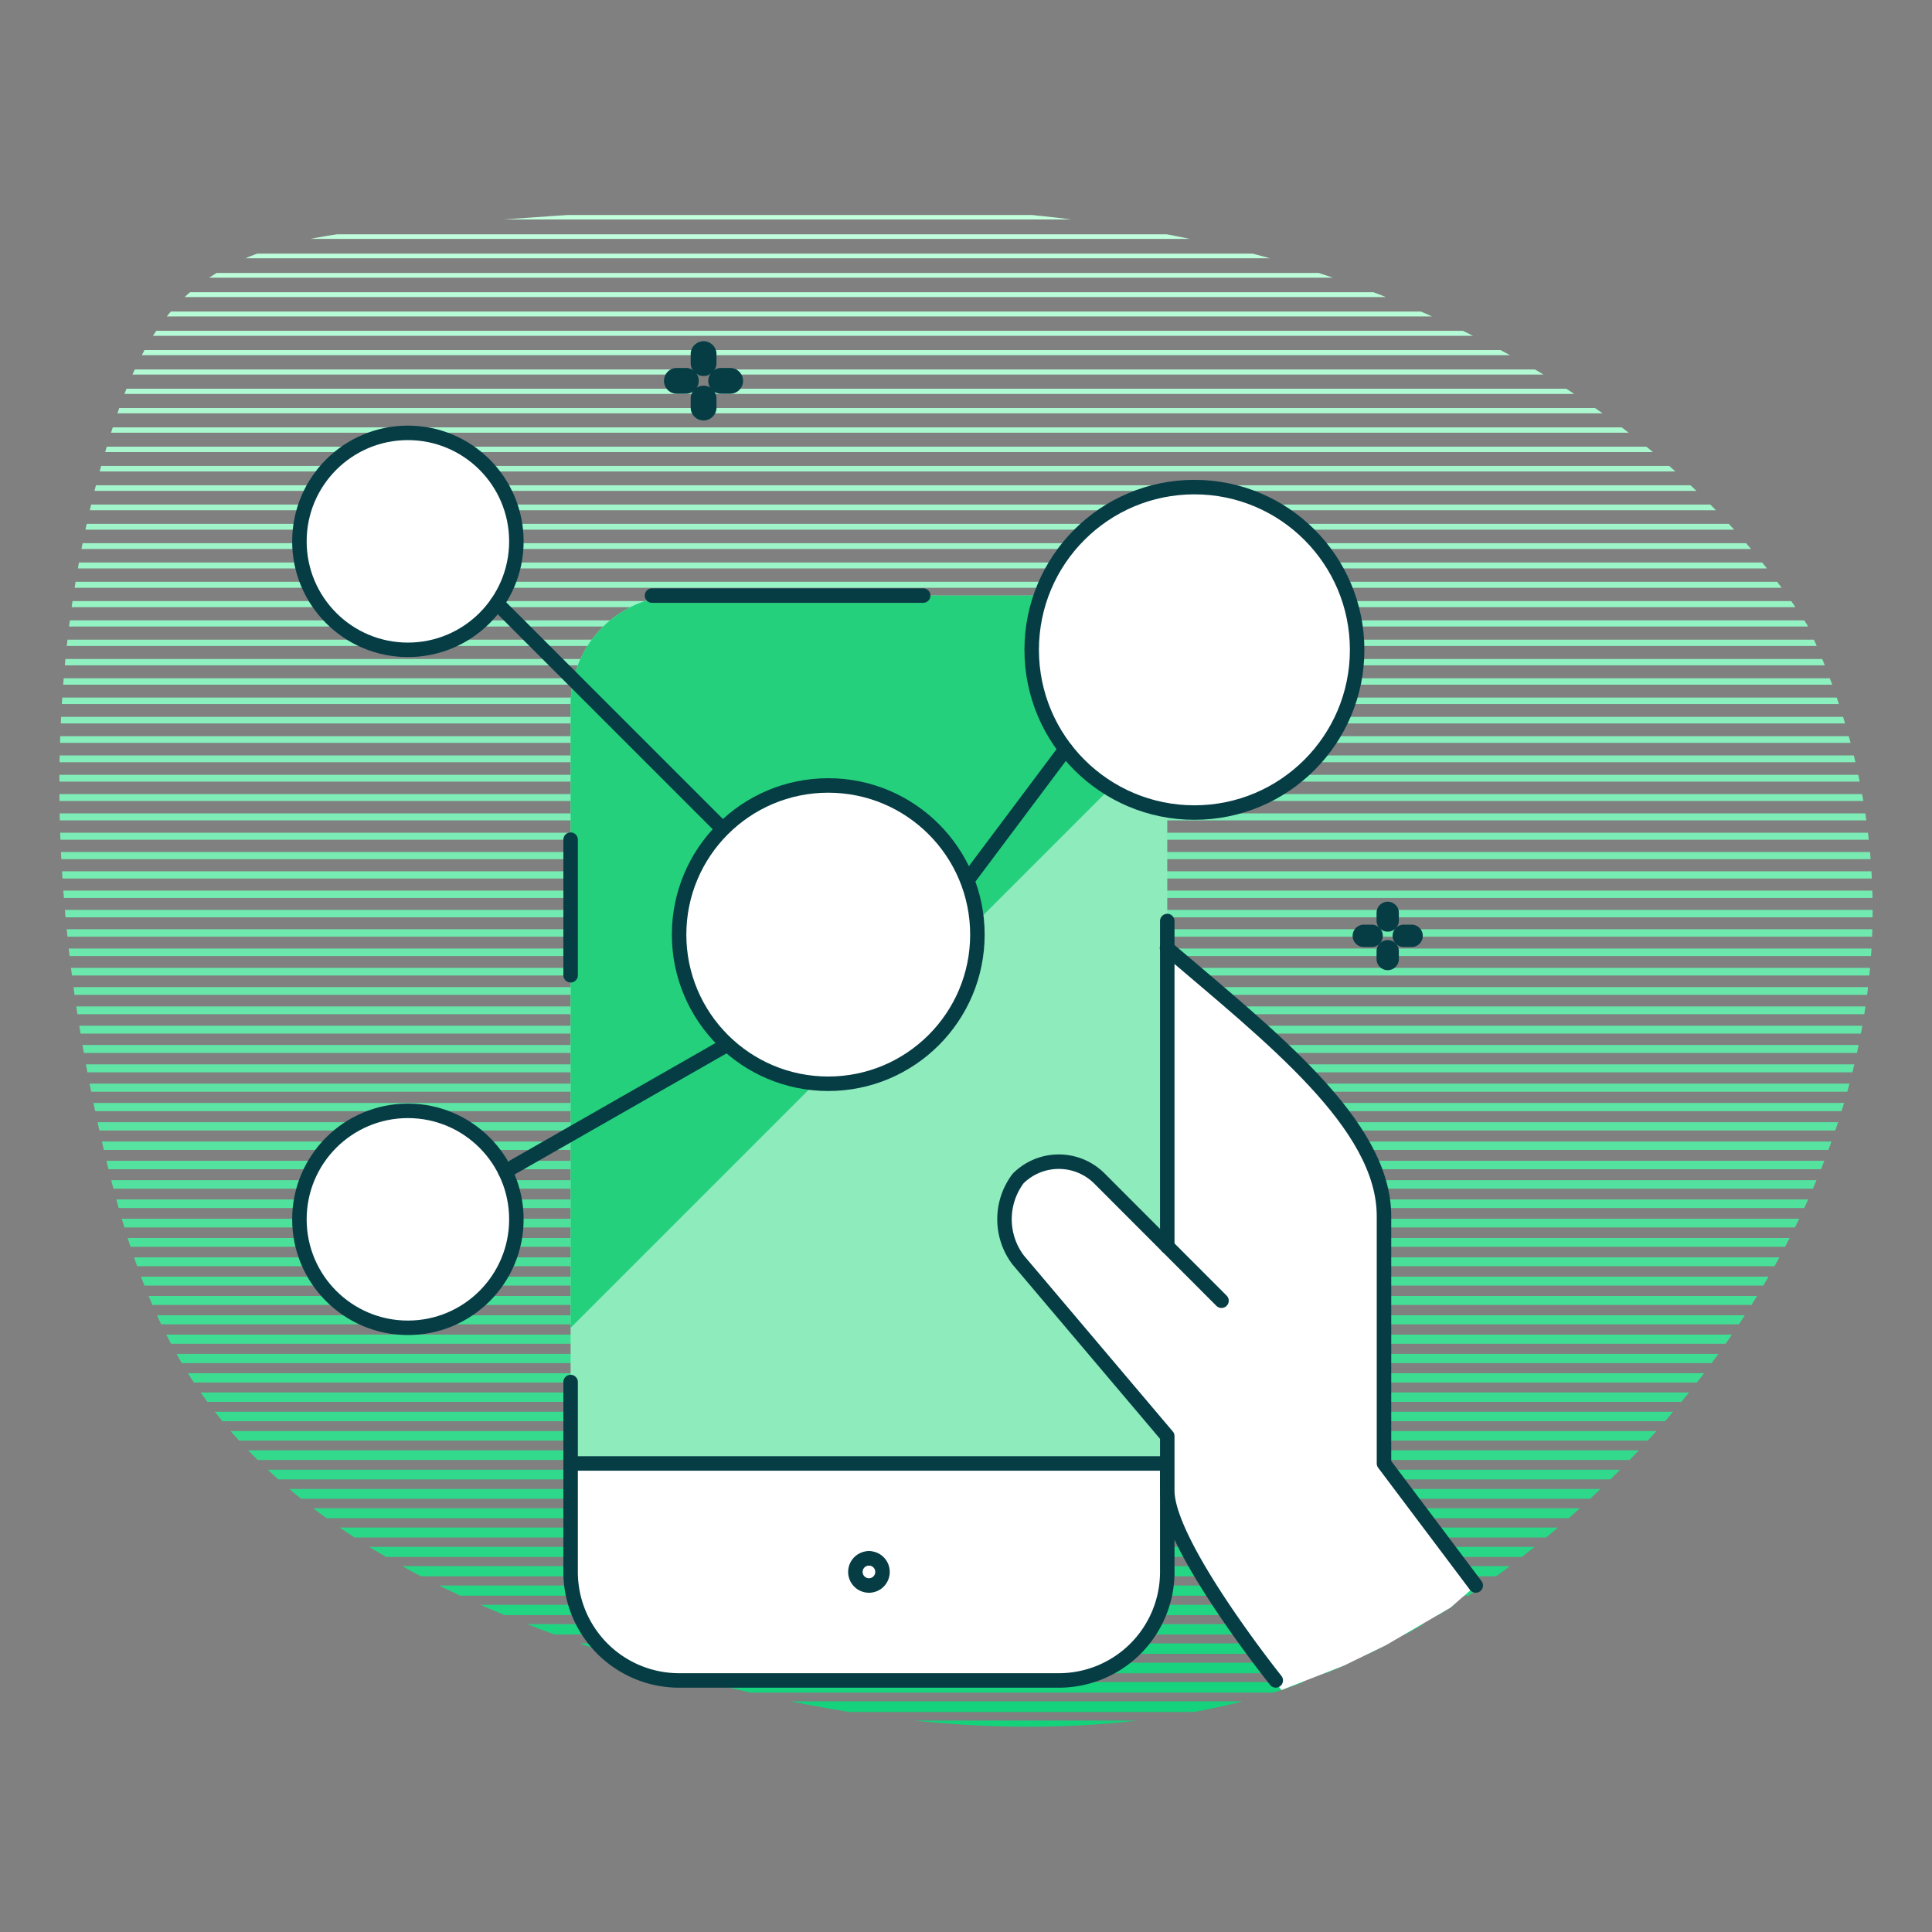 <svg id="Layer_1" data-name="Layer 1" xmlns="http://www.w3.org/2000/svg" xmlns:xlink="http://www.w3.org/1999/xlink" viewBox="0 0 400 400"><rect x="0" y="0" width="400" height="400" fill="#808080" stroke="none"/><defs><style>.cls-1,.cls-10,.cls-11,.cls-12,.cls-13,.cls-14,.cls-15,.cls-16,.cls-17,.cls-18,.cls-19,.cls-20,.cls-21,.cls-22,.cls-23,.cls-24,.cls-25,.cls-26,.cls-27,.cls-28,.cls-29,.cls-3,.cls-30,.cls-31,.cls-32,.cls-33,.cls-34,.cls-35,.cls-36,.cls-37,.cls-38,.cls-39,.cls-4,.cls-40,.cls-41,.cls-42,.cls-43,.cls-44,.cls-45,.cls-46,.cls-47,.cls-48,.cls-49,.cls-5,.cls-50,.cls-51,.cls-52,.cls-53,.cls-54,.cls-55,.cls-56,.cls-57,.cls-58,.cls-59,.cls-6,.cls-60,.cls-61,.cls-62,.cls-63,.cls-64,.cls-65,.cls-66,.cls-67,.cls-68,.cls-69,.cls-7,.cls-70,.cls-71,.cls-72,.cls-73,.cls-74,.cls-75,.cls-76,.cls-77,.cls-78,.cls-79,.cls-8,.cls-80,.cls-81,.cls-82,.cls-83,.cls-84,.cls-88,.cls-9{fill:none;}.cls-2{clip-path:url(#clip-path);}.cls-3{stroke:#11d179;stroke-width:2.25px;}.cls-10,.cls-11,.cls-12,.cls-13,.cls-14,.cls-15,.cls-16,.cls-17,.cls-18,.cls-19,.cls-20,.cls-21,.cls-22,.cls-23,.cls-24,.cls-25,.cls-26,.cls-27,.cls-28,.cls-29,.cls-3,.cls-30,.cls-31,.cls-32,.cls-33,.cls-34,.cls-35,.cls-36,.cls-37,.cls-38,.cls-39,.cls-4,.cls-40,.cls-41,.cls-42,.cls-43,.cls-44,.cls-45,.cls-46,.cls-47,.cls-48,.cls-49,.cls-5,.cls-50,.cls-51,.cls-52,.cls-53,.cls-54,.cls-55,.cls-56,.cls-57,.cls-58,.cls-59,.cls-6,.cls-60,.cls-61,.cls-62,.cls-63,.cls-64,.cls-65,.cls-66,.cls-67,.cls-68,.cls-69,.cls-7,.cls-70,.cls-71,.cls-72,.cls-73,.cls-74,.cls-75,.cls-76,.cls-77,.cls-78,.cls-79,.cls-8,.cls-80,.cls-81,.cls-82,.cls-83,.cls-84,.cls-9{stroke-miterlimit:10;}.cls-4{stroke:#13d27a;stroke-width:2.23px;}.cls-5{stroke:#15d27c;stroke-width:2.21px;}.cls-6{stroke:#18d37d;stroke-width:2.2px;}.cls-7{stroke:#1ad37e;stroke-width:2.18px;}.cls-8{stroke:#1cd47f;stroke-width:2.16px;}.cls-9{stroke:#1ed481;stroke-width:2.15px;}.cls-10{stroke:#21d582;stroke-width:2.13px;}.cls-11{stroke:#23d683;stroke-width:2.11px;}.cls-12{stroke:#25d684;stroke-width:2.1px;}.cls-13{stroke:#27d786;stroke-width:2.08px;}.cls-14{stroke:#2ad787;stroke-width:2.06px;}.cls-15{stroke:#2cd888;stroke-width:2.05px;}.cls-16{stroke:#2ed88a;stroke-width:2.03px;}.cls-17{stroke:#30d98b;stroke-width:2.01px;}.cls-18{stroke:#33da8c;stroke-width:2px;}.cls-19{stroke:#35da8d;stroke-width:1.98px;}.cls-20{stroke:#37db8f;stroke-width:1.96px;}.cls-21{stroke:#39db90;stroke-width:1.95px;}.cls-22{stroke:#3cdc91;stroke-width:1.93px;}.cls-23{stroke:#3edc92;stroke-width:1.91px;}.cls-24{stroke:#40dd94;stroke-width:1.9px;}.cls-25{stroke:#42dd95;stroke-width:1.88px;}.cls-26{stroke:#45de96;stroke-width:1.86px;}.cls-27{stroke:#47df98;stroke-width:1.85px;}.cls-28{stroke:#49df99;stroke-width:1.83px;}.cls-29{stroke:#4be09a;stroke-width:1.81px;}.cls-30{stroke:#4ee09b;stroke-width:1.8px;}.cls-31{stroke:#50e19d;stroke-width:1.78px;}.cls-32{stroke:#52e19e;stroke-width:1.76px;}.cls-33{stroke:#54e29f;stroke-width:1.75px;}.cls-34{stroke:#57e3a0;stroke-width:1.73px;}.cls-35{stroke:#59e3a2;stroke-width:1.71px;}.cls-36{stroke:#5be4a3;stroke-width:1.7px;}.cls-37{stroke:#5de4a4;stroke-width:1.68px;}.cls-38{stroke:#60e5a6;stroke-width:1.66px;}.cls-39{stroke:#62e5a7;stroke-width:1.65px;}.cls-40{stroke:#64e6a8;stroke-width:1.63px;}.cls-41{stroke:#66e7a9;stroke-width:1.61px;}.cls-42{stroke:#69e7ab;stroke-width:1.6px;}.cls-43{stroke:#6be8ac;stroke-width:1.58px;}.cls-44{stroke:#6de8ad;stroke-width:1.56px;}.cls-45{stroke:#6fe9ae;stroke-width:1.55px;}.cls-46{stroke:#72e9b0;stroke-width:1.53px;}.cls-47{stroke:#74eab1;stroke-width:1.51px;}.cls-48{stroke:#76ebb2;stroke-width:1.5px;}.cls-49{stroke:#78ebb3;stroke-width:1.48px;}.cls-50{stroke:#7becb5;stroke-width:1.46px;}.cls-51{stroke:#7decb6;stroke-width:1.45px;}.cls-52{stroke:#7fedb7;stroke-width:1.43px;}.cls-53{stroke:#81edb9;stroke-width:1.41px;}.cls-54{stroke:#84eeba;stroke-width:1.4px;}.cls-55{stroke:#86efbb;stroke-width:1.38px;}.cls-56{stroke:#88efbc;stroke-width:1.36px;}.cls-57{stroke:#8af0be;stroke-width:1.35px;}.cls-58{stroke:#8df0bf;stroke-width:1.33px;}.cls-59{stroke:#8ff1c0;stroke-width:1.31px;}.cls-60{stroke:#91f1c1;stroke-width:1.3px;}.cls-61{stroke:#93f2c3;stroke-width:1.28px;}.cls-62{stroke:#96f3c4;stroke-width:1.26px;}.cls-63{stroke:#98f3c5;stroke-width:1.25px;}.cls-64{stroke:#9af4c7;stroke-width:1.23px;}.cls-65{stroke:#9cf4c8;stroke-width:1.21px;}.cls-66{stroke:#9ff5c9;stroke-width:1.2px;}.cls-67{stroke:#a1f5ca;stroke-width:1.18px;}.cls-68{stroke:#a3f6cc;stroke-width:1.16px;}.cls-69{stroke:#a5f6cd;stroke-width:1.15px;}.cls-70{stroke:#a8f7ce;stroke-width:1.13px;}.cls-71{stroke:#aaf8cf;stroke-width:1.11px;}.cls-72{stroke:#acf8d1;stroke-width:1.1px;}.cls-73{stroke:#aef9d2;stroke-width:1.08px;}.cls-74{stroke:#b1f9d3;stroke-width:1.06px;}.cls-75{stroke:#b3fad5;stroke-width:1.05px;}.cls-76{stroke:#b5fad6;stroke-width:1.03px;}.cls-77{stroke:#b7fbd7;stroke-width:1.01px;}.cls-78{stroke:#bafcd8;stroke-width:1px;}.cls-79{stroke:#bcfcda;stroke-width:0.98px;}.cls-80{stroke:#befddb;stroke-width:0.96px;}.cls-81{stroke:#c0fddc;stroke-width:0.95px;}.cls-82{stroke:#c3fedd;stroke-width:0.93px;}.cls-83{stroke:#c5fedf;stroke-width:0.91px;}.cls-84{stroke:#c7ffe0;stroke-width:0.9px;}.cls-85{fill:#8debbc;}.cls-86,.cls-89{fill:#fff;}.cls-87{fill:#25d07c;}.cls-88,.cls-89{stroke:#063d45;stroke-linecap:round;stroke-linejoin:round;stroke-width:3px;}.cls-90{fill:#063d45;}</style><clipPath id="clip-path"><path class="cls-1" d="M374.18,129.41c49.45,105-47.34,205.92-118,223.12-42.46,10.34-87.44,3.38-129.07-9.92-34.42-11-69.38-27.93-88.42-58.64-8.58-13.86-13.38-29.71-17.12-45.57C9.93,189,7.82,136.36,23.47,88.1c3.05-9.42,7-18.91,14-25.87,12.12-12,30.63-14,47.63-15.31,52.63-4.13,106-8.21,157.84,1.85S345.71,85,374.18,129.41"/></clipPath></defs><g class="cls-2"><line class="cls-3" x1="604.33" y1="361.36" x2="-254.68" y2="361.36"/><line class="cls-4" x1="604.33" y1="357.35" x2="-254.68" y2="357.35"/><line class="cls-5" x1="604.33" y1="353.35" x2="-254.68" y2="353.35"/><line class="cls-6" x1="604.33" y1="349.34" x2="-254.68" y2="349.34"/><line class="cls-7" x1="604.33" y1="345.34" x2="-254.68" y2="345.34"/><line class="cls-8" x1="604.33" y1="341.33" x2="-254.68" y2="341.33"/><line class="cls-9" x1="604.33" y1="337.33" x2="-254.68" y2="337.33"/><line class="cls-10" x1="604.33" y1="333.32" x2="-254.68" y2="333.32"/><line class="cls-11" x1="604.33" y1="329.32" x2="-254.68" y2="329.32"/><line class="cls-12" x1="604.33" y1="325.31" x2="-254.68" y2="325.31"/><line class="cls-13" x1="604.33" y1="321.31" x2="-254.68" y2="321.31"/><line class="cls-14" x1="604.33" y1="317.3" x2="-254.68" y2="317.3"/><line class="cls-15" x1="604.33" y1="313.3" x2="-254.68" y2="313.3"/><line class="cls-16" x1="604.33" y1="309.29" x2="-254.68" y2="309.29"/><line class="cls-17" x1="604.33" y1="305.29" x2="-254.68" y2="305.29"/><line class="cls-18" x1="604.33" y1="301.28" x2="-254.68" y2="301.28"/><line class="cls-19" x1="604.33" y1="297.28" x2="-254.68" y2="297.28"/><line class="cls-20" x1="604.33" y1="293.27" x2="-254.68" y2="293.27"/><line class="cls-21" x1="604.33" y1="289.27" x2="-254.68" y2="289.27"/><line class="cls-22" x1="604.33" y1="285.27" x2="-254.68" y2="285.27"/><line class="cls-23" x1="604.33" y1="281.26" x2="-254.68" y2="281.26"/><line class="cls-24" x1="604.33" y1="277.26" x2="-254.68" y2="277.26"/><line class="cls-25" x1="604.33" y1="273.25" x2="-254.68" y2="273.25"/><line class="cls-26" x1="604.33" y1="269.25" x2="-254.68" y2="269.25"/><line class="cls-27" x1="604.33" y1="265.24" x2="-254.68" y2="265.24"/><line class="cls-28" x1="604.33" y1="261.24" x2="-254.68" y2="261.24"/><line class="cls-29" x1="604.33" y1="257.23" x2="-254.68" y2="257.23"/><line class="cls-30" x1="604.33" y1="253.23" x2="-254.68" y2="253.23"/><line class="cls-31" x1="604.33" y1="249.22" x2="-254.68" y2="249.22"/><line class="cls-32" x1="604.33" y1="245.22" x2="-254.68" y2="245.22"/><line class="cls-33" x1="604.33" y1="241.21" x2="-254.68" y2="241.21"/><line class="cls-34" x1="604.33" y1="237.21" x2="-254.68" y2="237.21"/><line class="cls-35" x1="604.33" y1="233.2" x2="-254.68" y2="233.2"/><line class="cls-36" x1="604.33" y1="229.2" x2="-254.68" y2="229.2"/><line class="cls-37" x1="604.33" y1="225.19" x2="-254.68" y2="225.19"/><line class="cls-38" x1="604.33" y1="221.19" x2="-254.68" y2="221.19"/><line class="cls-39" x1="604.33" y1="217.18" x2="-254.68" y2="217.18"/><line class="cls-40" x1="604.33" y1="213.18" x2="-254.68" y2="213.18"/><line class="cls-41" x1="604.33" y1="209.18" x2="-254.68" y2="209.18"/><line class="cls-42" x1="604.33" y1="205.17" x2="-254.68" y2="205.17"/><line class="cls-43" x1="604.33" y1="201.17" x2="-254.68" y2="201.17"/><line class="cls-44" x1="604.33" y1="197.16" x2="-254.68" y2="197.16"/><line class="cls-45" x1="604.33" y1="193.16" x2="-254.68" y2="193.16"/><line class="cls-46" x1="604.33" y1="189.15" x2="-254.68" y2="189.15"/><line class="cls-47" x1="604.33" y1="185.15" x2="-254.68" y2="185.15"/><line class="cls-48" x1="604.33" y1="181.14" x2="-254.68" y2="181.14"/><line class="cls-49" x1="604.33" y1="177.14" x2="-254.68" y2="177.14"/><line class="cls-50" x1="604.33" y1="173.13" x2="-254.68" y2="173.13"/><line class="cls-51" x1="604.33" y1="169.13" x2="-254.68" y2="169.13"/><line class="cls-52" x1="604.33" y1="165.12" x2="-254.68" y2="165.12"/><line class="cls-53" x1="604.33" y1="161.12" x2="-254.68" y2="161.12"/><line class="cls-54" x1="604.33" y1="157.11" x2="-254.68" y2="157.11"/><line class="cls-55" x1="604.33" y1="153.11" x2="-254.68" y2="153.11"/><line class="cls-56" x1="604.33" y1="149.1" x2="-254.68" y2="149.1"/><line class="cls-57" x1="604.33" y1="145.1" x2="-254.68" y2="145.1"/><line class="cls-58" x1="604.33" y1="141.09" x2="-254.68" y2="141.09"/><line class="cls-59" x1="604.33" y1="137.09" x2="-254.68" y2="137.09"/><line class="cls-60" x1="604.33" y1="133.09" x2="-254.68" y2="133.09"/><line class="cls-61" x1="604.33" y1="129.08" x2="-254.68" y2="129.08"/><line class="cls-62" x1="604.33" y1="125.08" x2="-254.68" y2="125.08"/><line class="cls-63" x1="604.33" y1="121.07" x2="-254.68" y2="121.07"/><line class="cls-64" x1="604.33" y1="117.07" x2="-254.68" y2="117.07"/><line class="cls-65" x1="604.33" y1="113.06" x2="-254.68" y2="113.06"/><line class="cls-66" x1="604.33" y1="109.06" x2="-254.68" y2="109.06"/><line class="cls-67" x1="604.33" y1="105.05" x2="-254.68" y2="105.05"/><line class="cls-68" x1="604.33" y1="101.05" x2="-254.68" y2="101.05"/><line class="cls-69" x1="604.33" y1="97.04" x2="-254.68" y2="97.04"/><line class="cls-70" x1="604.33" y1="93.04" x2="-254.68" y2="93.04"/><line class="cls-71" x1="604.33" y1="89.03" x2="-254.68" y2="89.03"/><line class="cls-72" x1="604.33" y1="85.03" x2="-254.68" y2="85.03"/><line class="cls-73" x1="604.33" y1="81.02" x2="-254.68" y2="81.02"/><line class="cls-74" x1="604.33" y1="77.02" x2="-254.68" y2="77.02"/><line class="cls-75" x1="604.33" y1="73.01" x2="-254.68" y2="73.01"/><line class="cls-76" x1="604.33" y1="69.01" x2="-254.68" y2="69.01"/><line class="cls-77" x1="604.33" y1="65.01" x2="-254.68" y2="65.01"/><line class="cls-78" x1="604.33" y1="61" x2="-254.68" y2="61"/><line class="cls-79" x1="604.33" y1="57" x2="-254.68" y2="57"/><line class="cls-80" x1="604.33" y1="52.99" x2="-254.68" y2="52.99"/><line class="cls-81" x1="604.33" y1="48.99" x2="-254.68" y2="48.99"/><line class="cls-82" x1="604.33" y1="44.98" x2="-254.68" y2="44.98"/><line class="cls-83" x1="604.33" y1="40.98" x2="-254.68" y2="40.98"/><line class="cls-84" x1="604.33" y1="36.97" x2="-254.68" y2="36.97"/></g><path class="cls-85" d="M118.14,303V145.77a22.46,22.46,0,0,1,22.46-22.46h78.61a22.45,22.45,0,0,1,22.46,22.46V303Z"/><path class="cls-86" d="M118.14,303H241.67v22.46a22.46,22.46,0,0,1-22.46,22.46H140.6a22.47,22.47,0,0,1-22.46-22.46Z"/><path class="cls-87" d="M241.67,151.38v-5.61a22.45,22.45,0,0,0-22.46-22.46H140.6a22.46,22.46,0,0,0-22.46,22.46V274.91Z"/><line class="cls-88" x1="134.99" y1="123.31" x2="191.14" y2="123.31"/><line class="cls-88" x1="118.14" y1="201.92" x2="118.14" y2="173.84"/><path class="cls-88" d="M241.67,303v22.46a22.46,22.46,0,0,1-22.46,22.46H140.6a22.47,22.47,0,0,1-22.46-22.46V286.14"/><line class="cls-88" x1="241.67" y1="302.99" x2="118.14" y2="302.99"/><path class="cls-88" d="M179.91,322.64a2.8,2.8,0,0,1,2.8,2.81h0a2.8,2.8,0,0,1-2.8,2.81h0a2.81,2.81,0,0,1-2.81-2.81h0a2.81,2.81,0,0,1,2.81-2.81"/><line class="cls-88" x1="179.91" y1="322.64" x2="179.91" y2="322.64"/><path class="cls-86" d="M286.59,303v-51.2c0-19-23.37-37.06-44.92-55.49v61.77l-14-14a11.91,11.91,0,0,0-16.84,0,14,14,0,0,0,0,16.85l30.88,36.49V308.6c0,11.23,23.6,41.31,23.6,41.31l12.93-5.06,8.7-4.23,13.34-7.76,5.3-4.6Z"/><path class="cls-88" d="M305.54,328.26l-19-25.27v-51.2c0-19-23.37-37.06-44.92-55.49"/><path class="cls-88" d="M252.9,269.3,227.63,244a11.91,11.91,0,0,0-16.84,0,14,14,0,0,0,0,16.85l30.88,36.49V308.6c0,11.23,22.46,39.31,22.46,39.31"/><circle class="cls-89" cx="84.45" cy="252.45" r="22.46"/><circle class="cls-89" cx="84.45" cy="112.08" r="22.46"/><circle class="cls-89" cx="247.29" cy="134.54" r="33.69"/><line class="cls-88" x1="102.89" y1="124.9" x2="149.64" y2="171.65"/><line class="cls-88" x1="220.61" y1="155.12" x2="200.27" y2="182.27"/><line class="cls-88" x1="104.61" y1="242.54" x2="150.61" y2="216.26"/><circle class="cls-89" cx="171.48" cy="193.5" r="30.88"/><line class="cls-88" x1="241.67" y1="190.69" x2="241.67" y2="258.07"/><path class="cls-90" d="M145.64,77.85A2.67,2.67,0,0,1,143,75.18V73.32a2.67,2.67,0,0,1,5.34,0v1.86A2.68,2.68,0,0,1,145.64,77.85Z"/><path class="cls-90" d="M151.17,81.52h-1.86a2.67,2.67,0,0,1,0-5.34h1.86a2.67,2.67,0,1,1,0,5.34Z"/><path class="cls-90" d="M145.64,87.05A2.66,2.66,0,0,1,143,84.38V82.52a2.67,2.67,0,0,1,5.34,0v1.86A2.67,2.67,0,0,1,145.64,87.05Z"/><path class="cls-90" d="M142,81.52h-1.86a2.67,2.67,0,0,1,0-5.34H142a2.67,2.67,0,1,1,0,5.34Z"/><path class="cls-90" d="M287.31,192.89a2.3,2.3,0,0,1-2.31-2.31V189a2.31,2.31,0,0,1,4.62,0v1.62A2.3,2.3,0,0,1,287.31,192.89Z"/><path class="cls-90" d="M292.1,196.07h-1.61a2.32,2.32,0,0,1,0-4.63h1.61a2.32,2.32,0,1,1,0,4.63Z"/><path class="cls-90" d="M287.31,200.86a2.3,2.3,0,0,1-2.31-2.31v-1.61a2.31,2.31,0,1,1,4.62,0v1.61A2.3,2.3,0,0,1,287.31,200.86Z"/><path class="cls-90" d="M284.13,196.07h-1.61a2.32,2.32,0,1,1,0-4.63h1.61a2.32,2.32,0,0,1,0,4.63Z"/></svg>